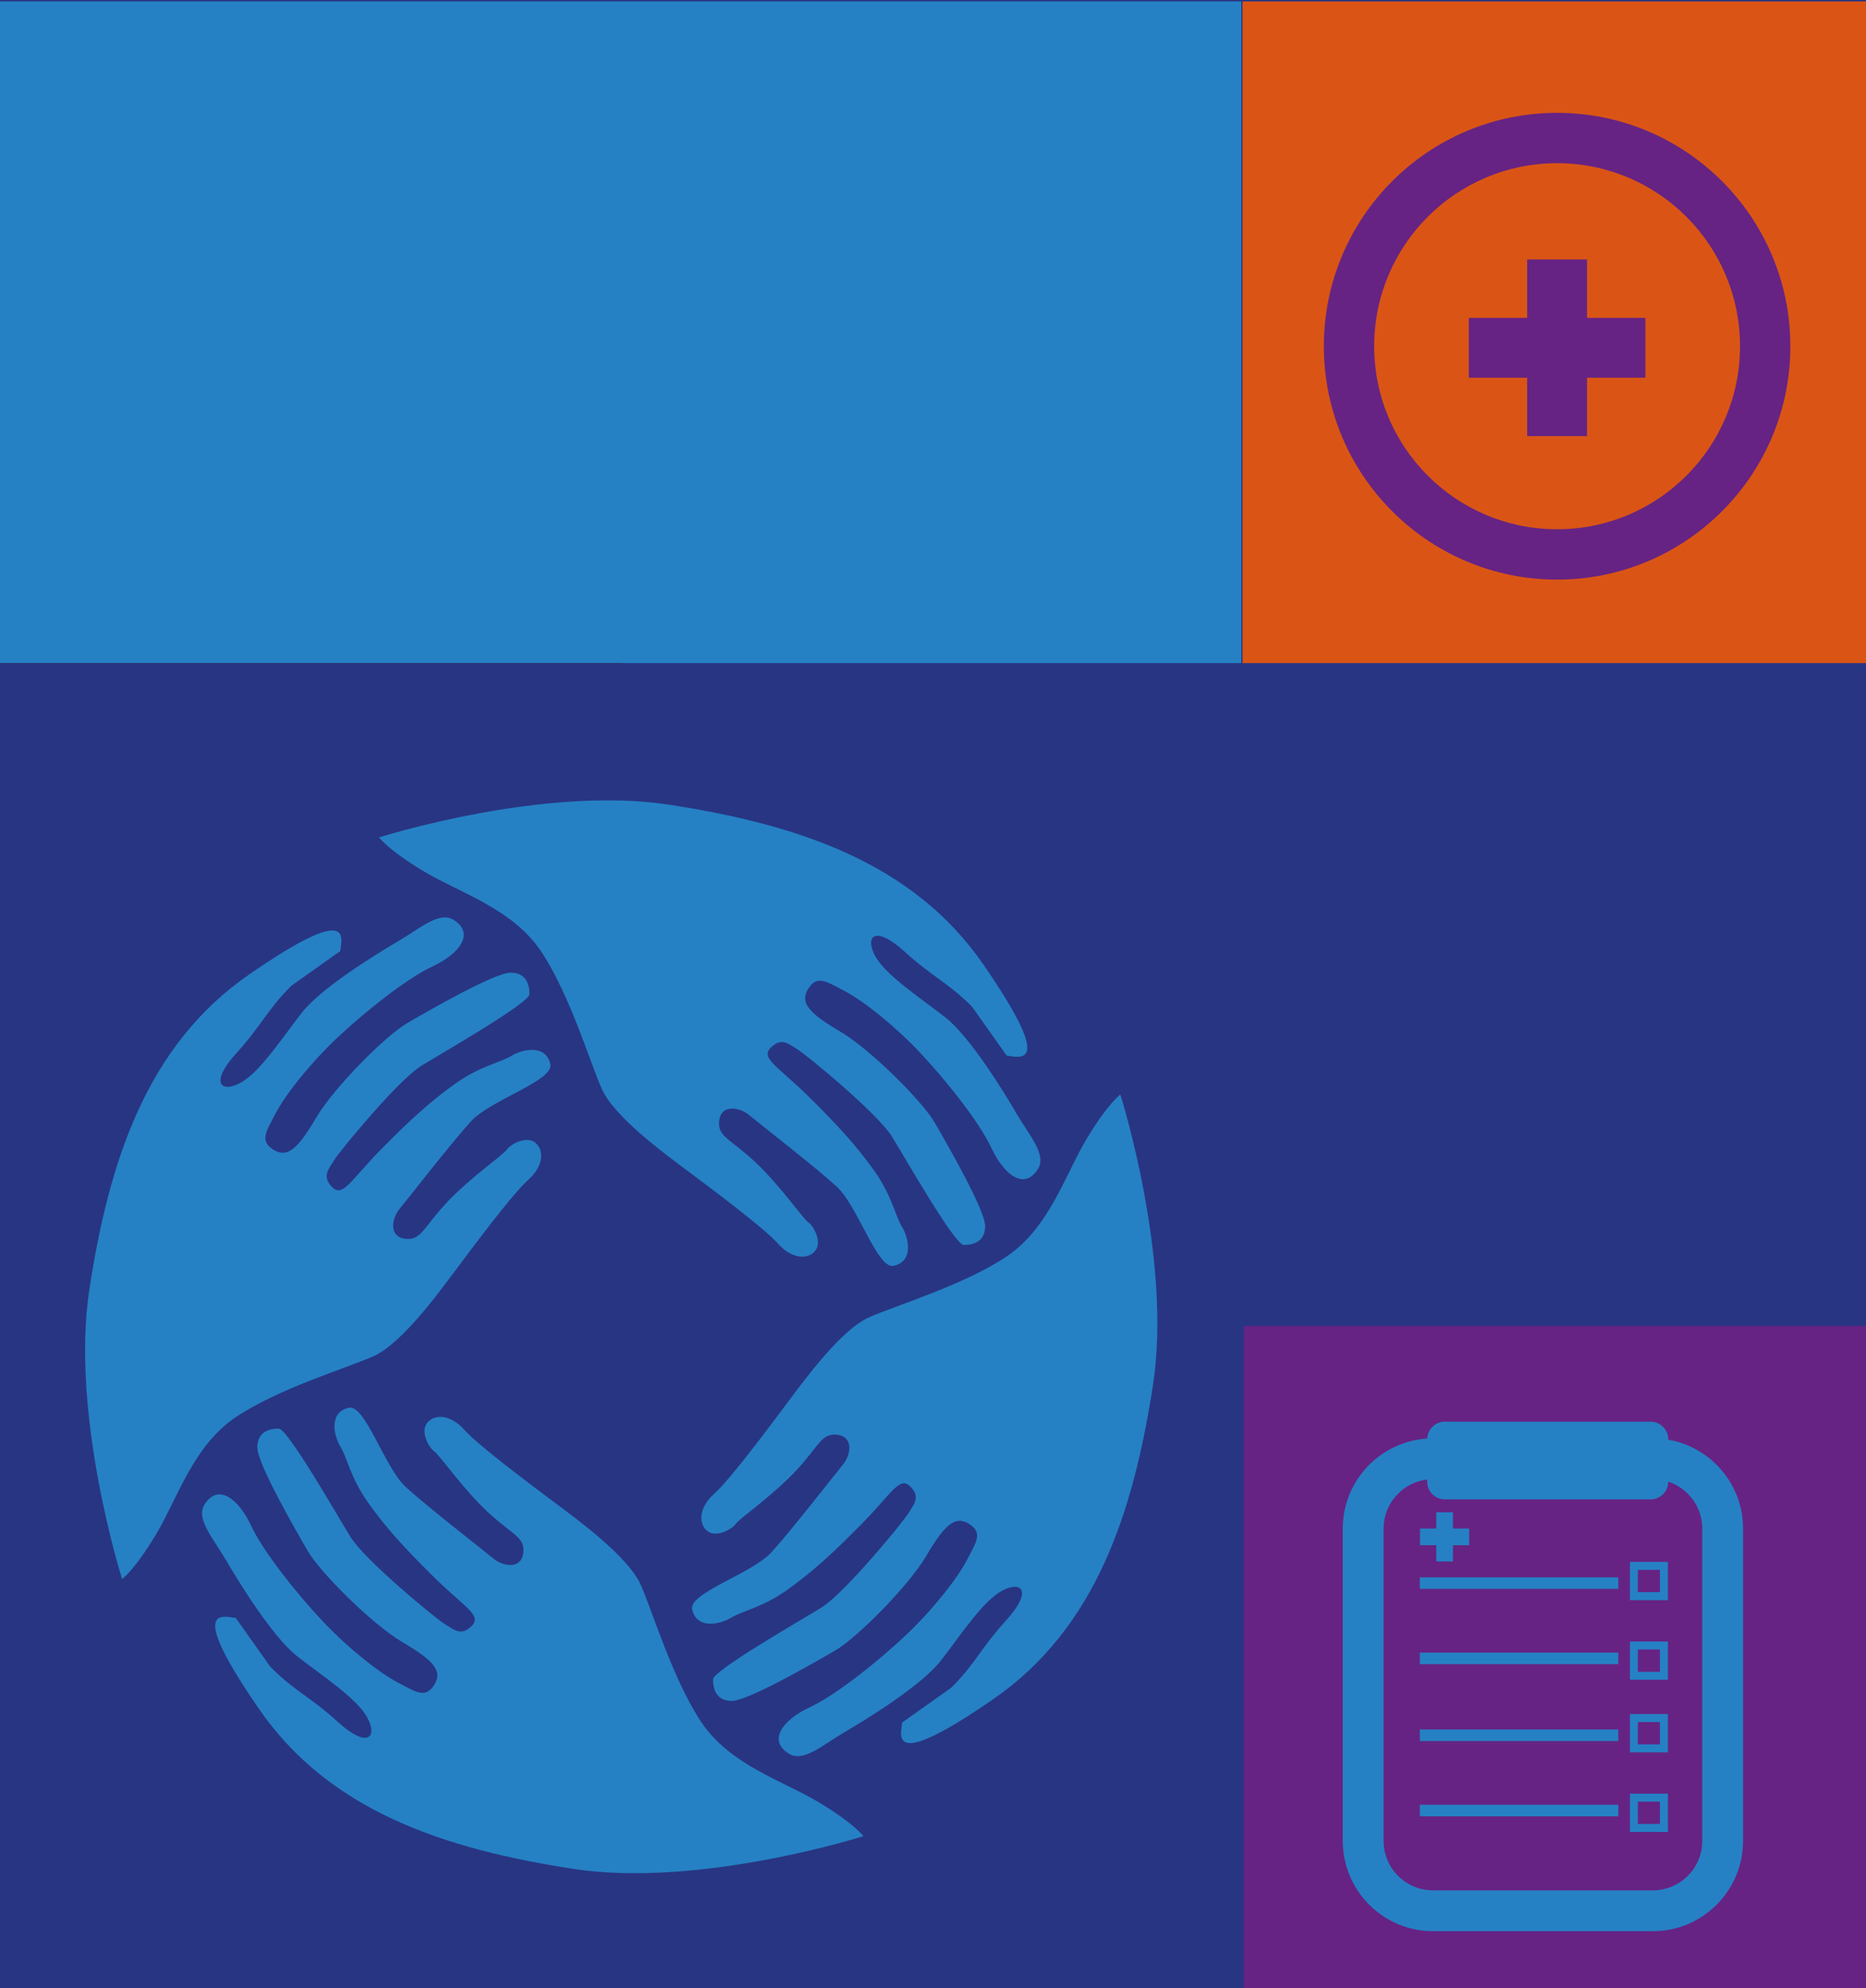 <?xml version="1.0" encoding="UTF-8" standalone="no"?>
<svg
   xmlns:dc="http://purl.org/dc/elements/1.1/"
   xmlns:cc="http://creativecommons.org/ns#"
   xmlns:rdf="http://www.w3.org/1999/02/22-rdf-syntax-ns#"
   xmlns:svg="http://www.w3.org/2000/svg"
   xmlns="http://www.w3.org/2000/svg"
   xmlns:sodipodi="http://sodipodi.sourceforge.net/DTD/sodipodi-0.dtd"
   xmlns:inkscape="http://www.inkscape.org/namespaces/inkscape"
   width="419.528"
   height="446.776"
   viewBox="0 0 419.528 446.776"
   version="1.1"
   xml:space="preserve"
   style="clip-rule:evenodd;fill-rule:evenodd;stroke-linejoin:round;stroke-miterlimit:2"
   id="svg42"
   sodipodi:docname="header.svg"
   inkscape:version="0.92.3 (2405546, 2018-03-11)"><defs
     id="defs46" /><sodipodi:namedview
     pagecolor="#ffffff"
     bordercolor="#666666"
     borderopacity="1"
     objecttolerance="10"
     gridtolerance="10"
     guidetolerance="10"
     inkscape:pageopacity="0"
     inkscape:pageshadow="2"
     inkscape:window-width="1594"
     inkscape:window-height="905"
     id="namedview44"
     showgrid="false"
     fit-margin-top="0"
     fit-margin-left="0"
     fit-margin-right="0"
     fit-margin-bottom="0"
     inkscape:zoom="4.2237136"
     inkscape:cx="340.55977"
     inkscape:cy="-2.5683191"
     inkscape:window-x="0"
     inkscape:window-y="0"
     inkscape:window-maximized="0"
     inkscape:current-layer="svg42" /><rect
     x="0"
     y="0"
     width="419.528"
     height="446.776"
     style="fill:#283583"
     id="rect2" /><rect
     x="0"
     y="0.319"
     width="275.874"
     height="148.819"
     style="fill:#292358"
     id="rect4" /><rect
     x="0"
     y="297.957"
     width="139.843"
     height="148.819"
     style="fill:#283583"
     id="rect6" /><path
     d="M 139.843,0.319 V 149.138 H 0 V 297.957 H 279.685 V 149.138 0.319 Z"
     style="fill:#283583;fill-rule:nonzero"
     id="path8"
     inkscape:connector-curvature="0" /><path
     d="M 279.355,0.319 V 148.996 H 419.528 V 0.319 Z"
     style="fill:#da5515;fill-rule:nonzero"
     id="path10"
     inkscape:connector-curvature="0" /><path
     d="M 0,0.319 V 148.996 H 279.071 V 74.658 0.319 Z"
     style="fill:#2581c4;fill-rule:nonzero"
     id="path12"
     inkscape:connector-curvature="0" /><rect
     x="279.685"
     y="297.957"
     width="139.843"
     height="148.819"
     style="fill:#662383"
     id="rect14" /><path
     d="m 218.529,226.195 c -5.604,-5.604 -8.715,-6.504 -15.211,-12.409 -6.605,-6.005 -8.96,-3.378 -6.558,1.025 2.402,4.404 10.16,9.383 15.765,13.786 5.604,4.403 13.209,16.812 16.011,21.616 2.803,4.803 6.805,9.207 4.856,12.409 -3.025,4.968 -7.658,1.401 -10.46,-4.603 -2.802,-6.005 -10.407,-15.45 -16.012,-21.416 -5.604,-5.967 -12.756,-11.708 -17.212,-14.011 -3.842,-1.985 -6.005,-3.602 -8.006,-0.4 -2.002,3.202 0.4,5.604 7.205,9.607 6.805,4.003 18.414,15.612 21.216,20.415 2.802,4.804 11.367,19.696 11.367,23.299 0,3.603 -2.813,4.238 -4.815,4.238 -2.001,0 -12.938,-19.146 -16.14,-24.35 -3.202,-5.204 -19.234,-18.398 -21.235,-19.599 -2.002,-1.201 -3.603,-2.802 -6.005,-0.4 -2.401,2.402 1.602,4.196 8.407,10.904 6.805,6.709 10.808,11.112 14.811,16.716 4.003,5.604 4.785,10.235 6.27,12.637 1.484,2.402 2.736,7.778 -1.867,8.779 -3.69,0.802 -8.006,-13.41 -12.81,-17.813 -4.803,-4.403 -17.212,-14.01 -19.614,-16.012 -2.402,-2.001 -6.405,-2.402 -6.805,1.201 -0.4,3.603 2.402,4.003 8.006,9.207 5.604,5.204 10.808,12.809 12.009,13.61 1.201,0.801 3.202,4.403 1.601,6.405 -1.601,2.001 -5.204,2.001 -8.406,-1.602 -3.203,-3.602 -15.612,-12.809 -20.415,-16.412 -4.804,-3.602 -16.413,-12.009 -19.215,-18.413 -2.802,-6.405 -7.205,-21.216 -13.61,-30.823 -6.405,-9.607 -18.413,-13.21 -26.419,-18.014 -8.006,-4.803 -10.008,-7.605 -10.008,-7.605 0,0 36.899,-11.735 65.32,-7.331 28.422,4.403 54.569,12.735 70.581,35.952 16.012,23.217 8.406,20.815 5.204,20.415 z m -4.67,153.047 c 5.604,-5.604 6.504,-8.715 12.409,-15.211 6.005,-6.605 3.378,-8.96 -1.025,-6.558 -4.404,2.402 -9.383,10.16 -13.786,15.764 -4.403,5.605 -16.812,13.21 -21.616,16.012 -4.803,2.802 -9.207,6.805 -12.409,4.856 -4.968,-3.025 -1.401,-7.658 4.603,-10.46 6.005,-2.802 15.45,-10.408 21.416,-16.012 5.966,-5.604 11.708,-12.757 14.011,-17.213 1.985,-3.842 3.602,-6.004 0.4,-8.005 -3.203,-2.002 -5.604,0.4 -9.607,7.205 -4.003,6.805 -15.612,18.414 -20.415,21.216 -4.804,2.802 -19.697,11.367 -23.299,11.367 -3.603,0 -4.238,-2.813 -4.238,-4.815 0,-2.001 19.146,-12.938 24.35,-16.14 5.203,-3.202 18.398,-19.234 19.599,-21.235 1.201,-2.002 2.802,-3.603 0.4,-6.005 -2.402,-2.401 -4.196,1.601 -10.904,8.407 -6.709,6.805 -11.112,10.808 -16.716,14.811 -5.605,4.003 -10.235,4.785 -12.637,6.27 -2.402,1.484 -7.779,2.736 -8.779,-1.867 -0.803,-3.69 13.41,-8.006 17.813,-12.81 4.403,-4.803 14.01,-17.212 16.012,-19.614 2.001,-2.402 2.402,-6.405 -1.201,-6.805 -3.603,-0.401 -4.003,2.401 -9.207,8.006 -5.204,5.604 -12.809,10.808 -13.61,12.009 -0.801,1.2 -4.403,3.202 -6.405,1.601 -2.001,-1.601 -2.001,-5.204 1.601,-8.407 3.603,-3.202 12.81,-15.611 16.413,-20.415 3.602,-4.803 12.008,-16.412 18.413,-19.214 6.405,-2.802 21.216,-7.205 30.823,-13.61 9.607,-6.405 13.21,-18.414 18.013,-26.42 4.804,-8.006 7.606,-10.007 7.606,-10.007 0,0 11.734,36.899 7.331,65.32 -4.403,28.421 -12.735,54.569 -35.952,70.581 -23.217,16.012 -20.816,8.406 -20.415,5.204 z m -153.047,-4.67 c 5.604,5.604 8.715,6.503 15.211,12.409 6.605,6.004 8.96,3.378 6.558,-1.026 -2.402,-4.403 -10.16,-9.382 -15.765,-13.785 -5.604,-4.403 -13.209,-16.813 -16.011,-21.616 -2.802,-4.804 -6.805,-9.207 -4.856,-12.409 3.025,-4.968 7.658,-1.401 10.46,4.603 2.802,6.005 10.407,15.45 16.012,21.416 5.604,5.966 12.756,11.708 17.212,14.01 3.842,1.986 6.005,3.603 8.006,0.401 2.002,-3.203 -0.4,-5.604 -7.205,-9.607 -6.805,-4.003 -18.414,-15.612 -21.216,-20.416 -2.802,-4.803 -11.367,-19.696 -11.367,-23.298 0,-3.603 2.813,-4.238 4.815,-4.238 2.001,0 12.938,19.146 16.14,24.349 3.202,5.204 19.234,18.399 21.235,19.6 2.002,1.2 3.603,2.802 6.005,0.4 2.401,-2.402 -1.602,-4.196 -8.407,-10.904 -6.805,-6.709 -10.808,-11.112 -14.811,-16.717 -4.003,-5.604 -4.785,-10.235 -6.27,-12.636 -1.484,-2.402 -2.736,-7.779 1.867,-8.779 3.69,-0.803 8.006,13.409 12.81,17.813 4.803,4.403 17.212,14.01 19.614,16.012 2.402,2.001 6.405,2.401 6.805,-1.201 0.4,-3.603 -2.402,-4.003 -8.006,-9.207 -5.604,-5.204 -10.808,-12.81 -12.009,-13.61 -1.201,-0.801 -3.202,-4.403 -1.601,-6.405 1.601,-2.001 5.204,-2.001 8.406,1.601 3.203,3.603 15.612,12.81 20.416,16.412 4.803,3.603 16.412,12.009 19.214,18.414 2.802,6.405 7.205,21.216 13.61,30.823 6.405,9.607 18.414,13.21 26.419,18.013 8.006,4.804 10.008,7.606 10.008,7.606 0,0 -36.899,11.734 -65.32,7.331 C 100.37,415.528 74.222,407.196 58.21,383.979 42.198,360.761 49.804,363.163 53.006,363.564 Z m 4.67,-153.047 c -5.604,5.604 -6.504,8.715 -12.409,15.211 -6.005,6.605 -3.378,8.96 1.025,6.558 4.404,-2.402 9.383,-10.16 13.786,-15.765 4.403,-5.604 16.812,-13.209 21.616,-16.012 4.804,-2.802 9.207,-6.805 12.409,-4.855 4.968,3.025 1.401,7.658 -4.603,10.46 -6.005,2.802 -15.45,10.407 -21.416,16.012 -5.966,5.604 -11.708,12.756 -14.011,17.212 -1.985,3.842 -3.602,6.005 -0.4,8.006 3.203,2.002 5.604,-0.4 9.607,-7.205 4.003,-6.805 15.612,-18.414 20.415,-21.216 4.804,-2.802 19.697,-11.368 23.299,-11.368 3.603,0 4.238,2.814 4.238,4.815 0,2.002 -19.146,12.939 -24.35,16.141 -5.203,3.202 -18.398,19.233 -19.599,21.235 -1.201,2.001 -2.802,3.603 -0.4,6.004 2.402,2.402 4.196,-1.601 10.904,-8.406 6.709,-6.805 11.112,-10.808 16.716,-14.811 5.605,-4.003 10.235,-4.786 12.637,-6.27 2.402,-1.484 7.779,-2.736 8.779,1.867 0.803,3.69 -13.41,8.006 -17.813,12.809 -4.403,4.804 -14.01,17.213 -16.012,19.615 -2.001,2.402 -2.402,6.405 1.201,6.805 3.603,0.4 4.003,-2.402 9.207,-8.006 5.204,-5.604 12.809,-10.808 13.61,-12.009 0.801,-1.201 4.403,-3.202 6.405,-1.601 2.001,1.601 2.001,5.204 -1.601,8.406 -3.603,3.203 -12.81,15.612 -16.413,20.415 -3.602,4.804 -12.008,16.413 -18.413,19.215 -6.405,2.802 -21.216,7.205 -30.823,13.61 -9.607,6.404 -13.21,18.413 -18.013,26.419 -4.804,8.006 -7.606,10.008 -7.606,10.008 0,0 -11.734,-36.9 -7.331,-65.321 4.403,-28.421 12.735,-54.568 35.952,-70.58 23.217,-16.012 20.816,-8.406 20.415,-5.204 z"
     style="fill:#2581c4;fill-rule:nonzero"
     id="path16"
     inkscape:connector-curvature="0" /><path
     d="m 350.079,130.241 c 28.962,0 52.441,-23.479 52.441,-52.441 0,-28.962 -23.479,-52.441 -52.441,-52.441 -28.962,0 -52.441,23.479 -52.441,52.441 0,28.962 23.479,52.441 52.441,52.441 m 0,-93.567 c 22.713,0 41.126,18.413 41.126,41.126 0,22.713 -18.413,41.126 -41.126,41.126 -22.713,0 -41.126,-18.413 -41.126,-41.126 0,-22.713 18.413,-41.126 41.126,-41.126"
     style="fill:#662383;fill-rule:nonzero"
     id="path18"
     inkscape:connector-curvature="0" /><path
     d="M 343.348,98.004 H 356.81 V 84.879 h 13.125 V 71.417 H 356.81 V 58.292 h -13.462 v 13.125 h -13.125 v 13.462 h 13.125 z"
     style="fill:#662383;fill-rule:nonzero"
     id="path20"
     inkscape:connector-curvature="0" /><rect
     x="319.221"
     y="354.429"
     width="44.623"
     height="2.596"
     style="fill:#2581c4"
     id="rect22" /><path
     d="m 366.451,359.566 h 8.538 v -8.601 h -8.538 z m 1.793,-6.808 h 4.953 v 5.015 h -4.953 z"
     style="fill:#2581c4;fill-rule:nonzero"
     id="path24"
     inkscape:connector-curvature="0" /><rect
     x="319.221"
     y="371.345"
     width="44.623"
     height="2.596"
     style="fill:#2581c4"
     id="rect26" /><path
     d="m 366.451,377.451 h 8.538 v -8.601 h -8.538 z m 1.793,-6.808 h 4.953 v 5.015 h -4.953 z"
     style="fill:#2581c4;fill-rule:nonzero"
     id="path28"
     inkscape:connector-curvature="0" /><rect
     x="319.221"
     y="388.625"
     width="44.623"
     height="2.596"
     style="fill:#2581c4"
     id="rect30" /><path
     d="m 366.451,393.761 h 8.538 v -8.601 h -8.538 z m 1.793,-6.808 h 4.953 v 5.015 h -4.953 z"
     style="fill:#2581c4;fill-rule:nonzero"
     id="path32"
     inkscape:connector-curvature="0" /><rect
     x="319.221"
     y="405.541"
     width="44.623"
     height="2.596"
     style="fill:#2581c4"
     id="rect34" /><path
     d="m 366.451,411.647 h 8.538 v -8.601 h -8.538 z m 1.793,-6.808 h 4.953 v 5.015 h -4.953 z"
     style="fill:#2581c4;fill-rule:nonzero"
     id="path36"
     inkscape:connector-curvature="0" /><path
     d="m 322.92,350.865 h 3.744 v -3.65 h 3.651 v -3.745 h -3.651 v -3.65 h -3.744 v 3.65 h -3.651 v 3.745 h 3.651 z"
     style="fill:#2581c4;fill-rule:nonzero"
     id="path38"
     inkscape:connector-curvature="0" /><path
     d="m 375.066,323.504 v -0.078 c 0,-2.185 -1.787,-3.972 -3.972,-3.972 h -46.255 c -2.125,0 -3.869,1.691 -3.963,3.794 -10.581,0.669 -18.987,9.486 -18.987,20.233 v 70.188 c 0,11.18 9.097,20.278 20.277,20.278 h 49.447 c 11.18,0 20.276,-9.098 20.276,-20.278 v -70.188 c 0,-10.003 -7.282,-18.333 -16.823,-19.978 m 7.648,90.166 c 0,6.122 -4.98,11.102 -11.101,11.102 h -49.447 c -6.121,0 -11.101,-4.98 -11.101,-11.101 v -70.189 c 0,-5.681 4.292,-10.372 9.802,-11.018 v 0.488 c 0,2.184 1.787,3.972 3.972,3.972 h 46.255 c 2.185,0 3.972,-1.788 3.972,-3.972 v -0.014 c 4.434,1.456 7.648,5.629 7.648,10.544 v 70.189 z"
     style="fill:#2581c4;fill-rule:nonzero"
     id="path40"
     inkscape:connector-curvature="0" /></svg>